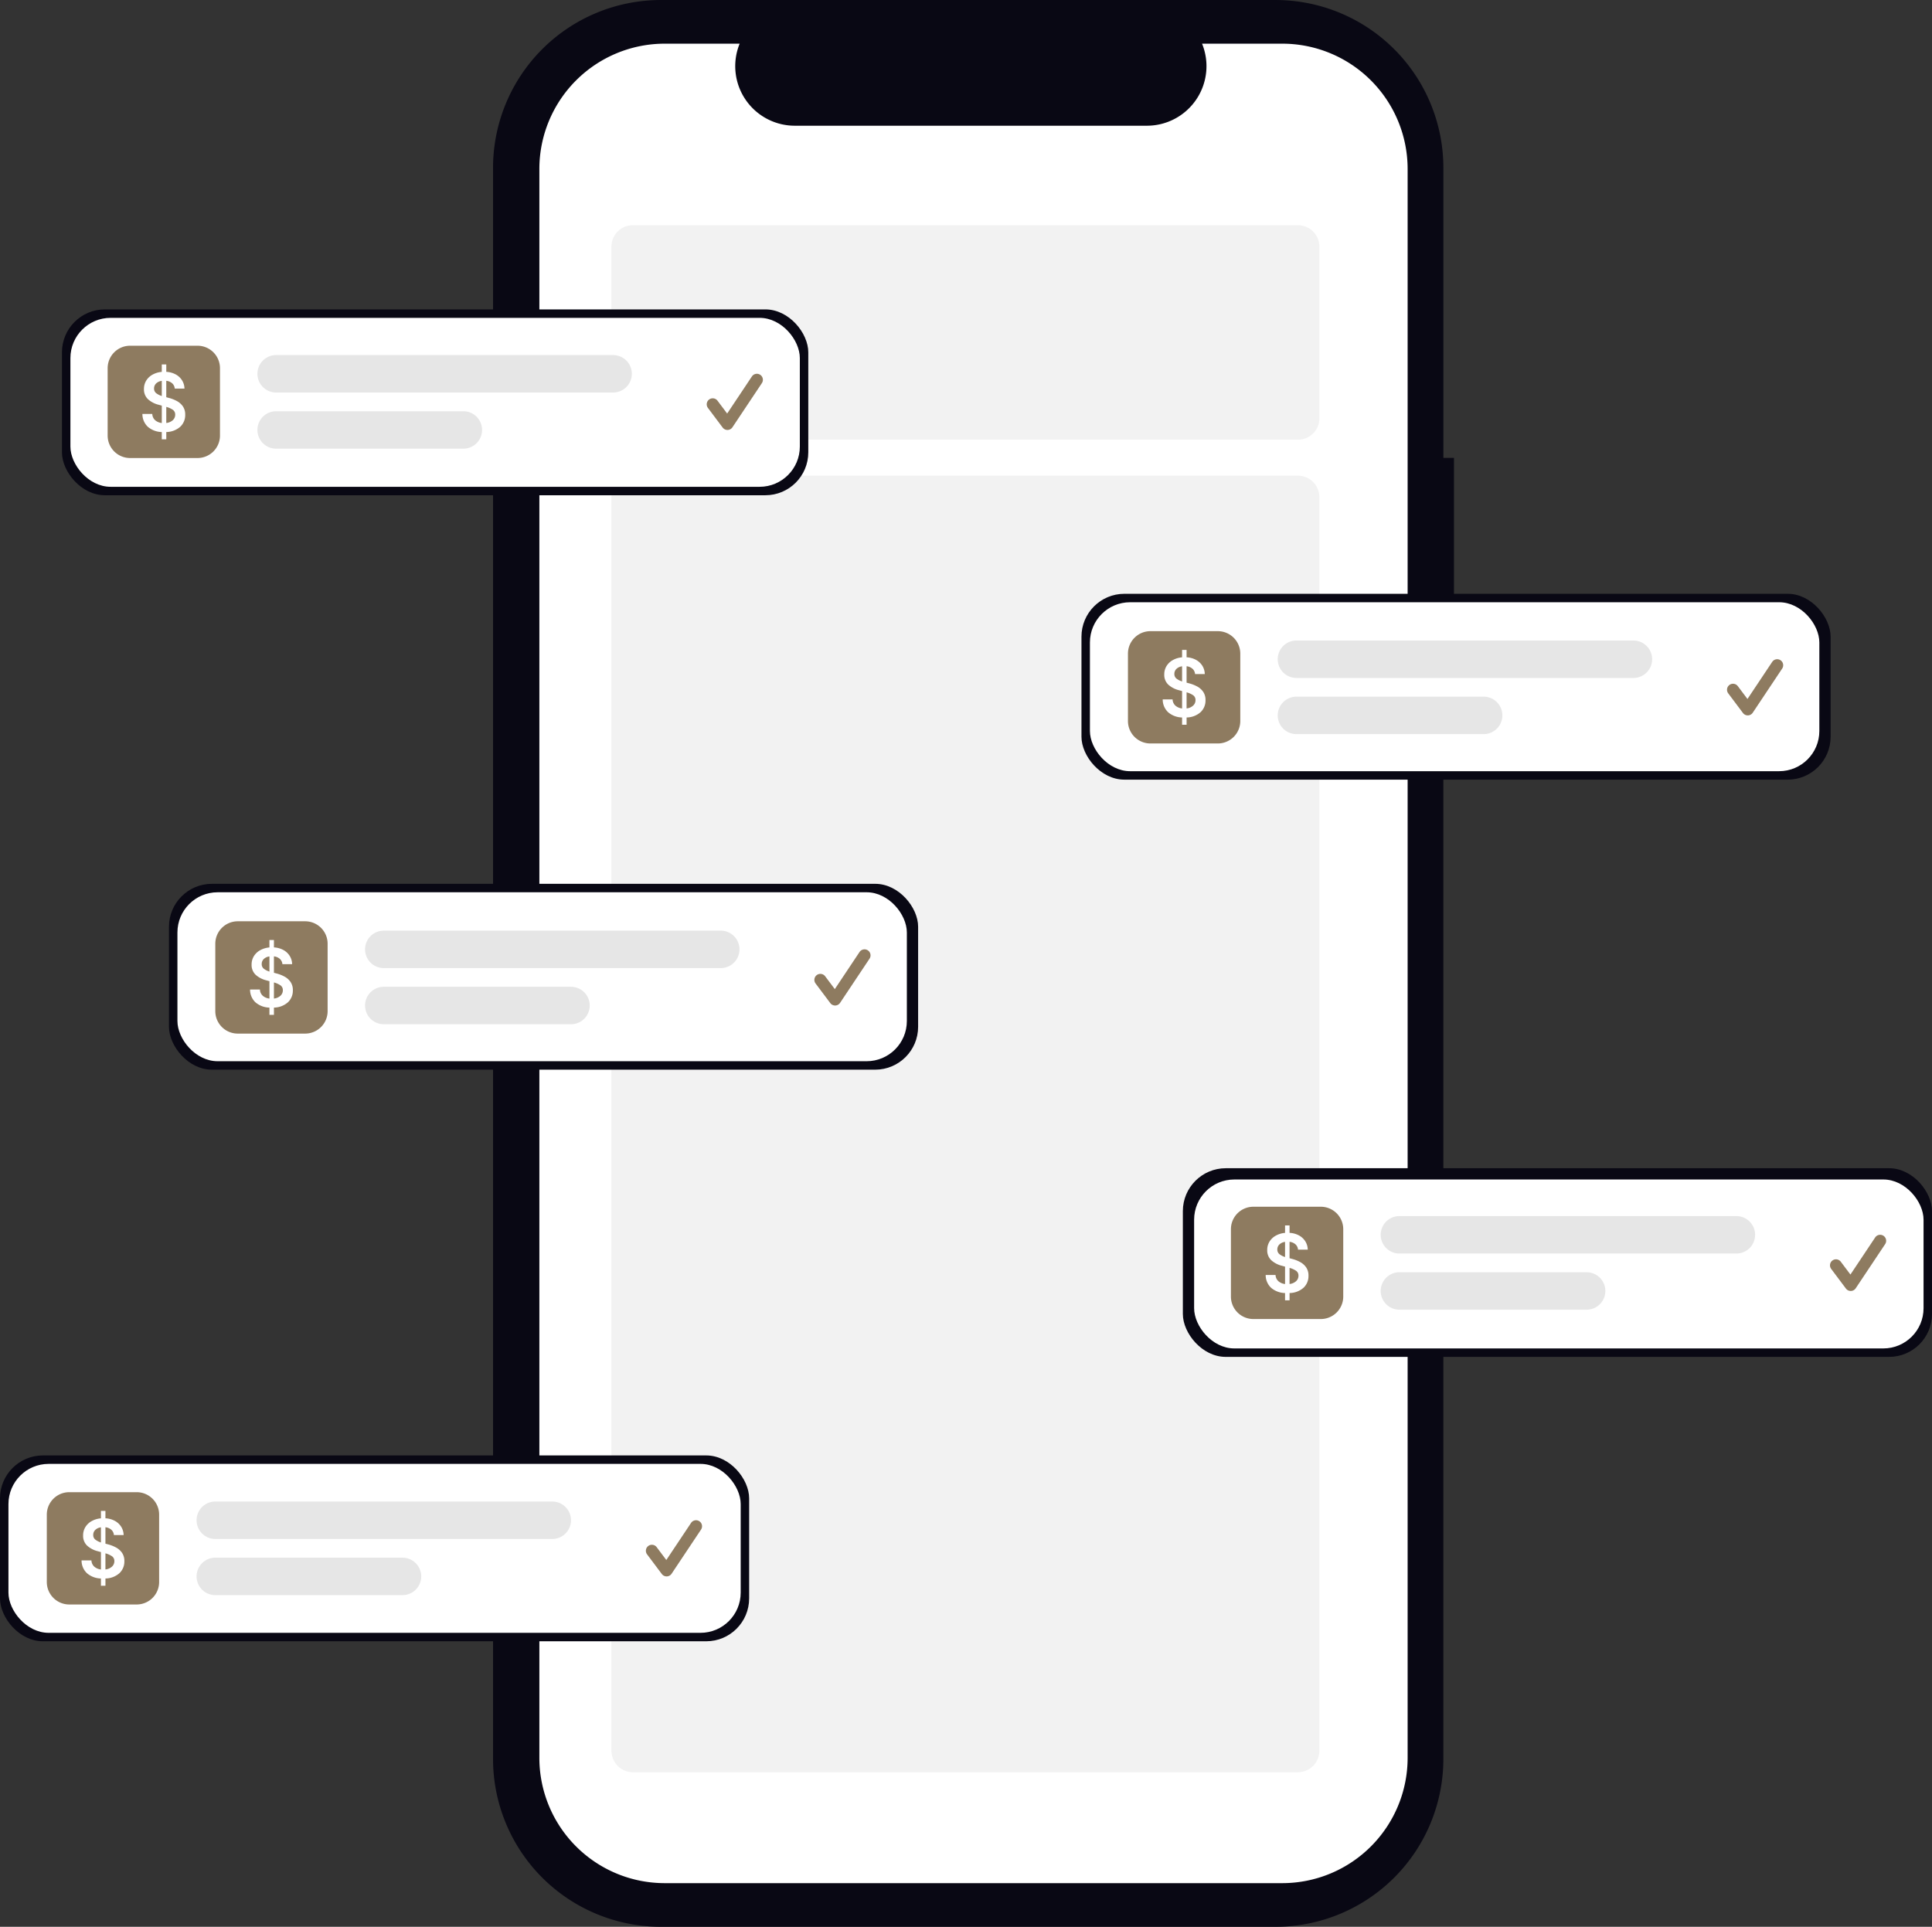<svg xmlns="http://www.w3.org/2000/svg" width="720.44" height="718.635" viewBox="0 0 720.44 718.635" xmlns:xlink="http://www.w3.org/1999/xlink" role="img" artist="Katerina Limpitsouni" source="https://undraw.co/"><rect x="0" y="0" width="720.44" height="718.635" fill="#333333" stroke="none"/><g transform="translate(-600 -181)"><g transform="translate(783.85 181)"><path d="M624.7,249.968h-3.952V141.8a62.6,62.6,0,0,0-62.6-62.6H328.97a62.6,62.6,0,0,0-62.6,62.6V735.225a62.6,62.6,0,0,0,62.6,62.6H558.143a62.6,62.6,0,0,0,62.6-62.6V326.965H624.7Z" transform="translate(-266.365 -79.193)" fill="#090814"/><path d="M560.888,95.686H530.974a22.212,22.212,0,0,1-20.565,30.6h-131.3a22.212,22.212,0,0,1-20.566-30.6H330.607a46.752,46.752,0,0,0-46.752,46.752V735a46.752,46.752,0,0,0,46.752,46.752H560.879A46.752,46.752,0,0,0,607.63,735V142.439a46.752,46.752,0,0,0-46.744-46.752Z" transform="translate(-266.577 -79.397)" fill="#fff"/></g><path d="M8,0H256a8,8,0,0,1,8,8V72a8,8,0,0,1-8,8H8a8,8,0,0,1-8-8V8A8,8,0,0,1,8,0Z" transform="translate(828 265)" fill="#f2f2f2"/><path d="M8,0H256a8.065,8.065,0,0,1,8,8.128V475.474a8.065,8.065,0,0,1-8,8.128H8a8.065,8.065,0,0,1-8-8.128V8.128A8.065,8.065,0,0,1,8,0Z" transform="translate(828 358.398)" fill="#f2f2f2"/><g transform="translate(623.104 296.398)"><rect width="278.304" height="69.313" rx="16" transform="translate(0 0)" fill="#090814"/><rect width="272.003" height="63.012" rx="15" transform="translate(3.151 3.151)" fill="#fff"/><path d="M301.207,370.636a2.238,2.238,0,0,1-1.791-.9l-5.489-7.318a2.238,2.238,0,0,1,3.581-2.686l3.591,4.788,9.223-13.834a2.238,2.238,0,0,1,3.725,2.483L303.07,369.639a2.239,2.239,0,0,1-1.8,1Z" transform="translate(-53.047 -325.676)" fill="#8e7b60"/><g transform="translate(17.038 13.546)"><path d="M8.377,0H33.509a8.377,8.377,0,0,1,8.377,8.377V33.509a8.377,8.377,0,0,1-8.377,8.377H8.377A8.377,8.377,0,0,1,0,33.509V8.377A8.377,8.377,0,0,1,8.377,0Z" transform="translate(0 0)" fill="#8e7b60"/><path d="M12.786-71.456v-2.713A8.255,8.255,0,0,1,7.6-76.114a6.472,6.472,0,0,1-2.037-4.8H9.245a3.254,3.254,0,0,0,1.1,2.364,4.545,4.545,0,0,0,2.444,1.015V-84.02l-1.121-.31A9.1,9.1,0,0,1,7.6-86.457,5,5,0,0,1,6.139-90.2,5.875,5.875,0,0,1,7-93.377,6.376,6.376,0,0,1,9.36-95.592a8.564,8.564,0,0,1,3.427-1.015V-99.38h1.676v2.761a8.263,8.263,0,0,1,3.527.968,6.362,6.362,0,0,1,2.355,2.2,5.984,5.984,0,0,1,.9,3.083H17.623a2.953,2.953,0,0,0-.966-1.985,3.966,3.966,0,0,0-2.194-.925v6.121l.936.248a13.5,13.5,0,0,1,2.941,1.138,6.47,6.47,0,0,1,2.294,1.995,5.318,5.318,0,0,1,.886,3.156,5.914,5.914,0,0,1-1.852,4.478,8,8,0,0,1-5.2,1.968v2.716Zm1.676-6.091a4.265,4.265,0,0,0,2.41-1.027,2.693,2.693,0,0,0,.916-2.07,2.114,2.114,0,0,0-.909-1.843,7.971,7.971,0,0,0-2.415-1.064ZM12.786-87.6v-5.652a3.668,3.668,0,0,0-2.116.968,2.522,2.522,0,0,0-.761,1.849,2.132,2.132,0,0,0,.886,1.843,7.05,7.05,0,0,0,1.995.992Z" transform="translate(7.4 106.363)" fill="#fff"/></g><path d="M6.981,0h125.66a6.981,6.981,0,1,1,0,13.962H6.981A6.981,6.981,0,0,1,6.981,0Z" transform="translate(72.886 17.036)" fill="#e6e6e6"/><path d="M6.981,0H76.792a6.981,6.981,0,1,1,0,13.962H6.981A6.981,6.981,0,0,1,6.981,0Z" transform="translate(72.886 37.98)" fill="#e6e6e6"/></g><g transform="translate(1003.278 402.469)"><rect width="279.354" height="69.313" rx="16" transform="translate(0 0)" fill="#090814"/><rect width="272.003" height="63.012" rx="15" transform="translate(3.151 3.151)" fill="#fff"/><path d="M301.207,370.636a2.238,2.238,0,0,1-1.791-.9l-5.489-7.318a2.238,2.238,0,0,1,3.581-2.686l3.591,4.788,9.223-13.834a2.238,2.238,0,0,1,3.725,2.483L303.07,369.639a2.239,2.239,0,0,1-1.8,1Z" transform="translate(-52.751 -325.287)" fill="#8e7b60"/><g transform="translate(17.334 13.936)"><path d="M8.377,0H33.509a8.377,8.377,0,0,1,8.377,8.377V33.509a8.377,8.377,0,0,1-8.377,8.377H8.377A8.377,8.377,0,0,1,0,33.509V8.377A8.377,8.377,0,0,1,8.377,0Z" transform="translate(0 0)" fill="#8e7b60"/><path d="M12.786-71.456v-2.713A8.255,8.255,0,0,1,7.6-76.114a6.472,6.472,0,0,1-2.037-4.8H9.245a3.254,3.254,0,0,0,1.1,2.364,4.545,4.545,0,0,0,2.444,1.015V-84.02l-1.121-.31A9.1,9.1,0,0,1,7.6-86.457,5,5,0,0,1,6.139-90.2,5.875,5.875,0,0,1,7-93.377,6.376,6.376,0,0,1,9.36-95.592a8.564,8.564,0,0,1,3.427-1.015V-99.38h1.676v2.761a8.263,8.263,0,0,1,3.527.968,6.362,6.362,0,0,1,2.355,2.2,5.984,5.984,0,0,1,.9,3.083H17.623a2.953,2.953,0,0,0-.966-1.985,3.966,3.966,0,0,0-2.194-.925v6.121l.936.248a13.5,13.5,0,0,1,2.941,1.138,6.47,6.47,0,0,1,2.294,1.995,5.318,5.318,0,0,1,.886,3.156,5.914,5.914,0,0,1-1.852,4.478,8,8,0,0,1-5.2,1.968v2.716Zm1.676-6.091a4.265,4.265,0,0,0,2.41-1.027,2.693,2.693,0,0,0,.916-2.07,2.114,2.114,0,0,0-.909-1.843,7.971,7.971,0,0,0-2.415-1.064ZM12.786-87.6v-5.652a3.668,3.668,0,0,0-2.116.968,2.522,2.522,0,0,0-.761,1.849,2.132,2.132,0,0,0,.886,1.843,7.05,7.05,0,0,0,1.995.992Z" transform="translate(7.4 106.363)" fill="#fff"/></g><path d="M6.981,0h125.66a6.981,6.981,0,1,1,0,13.962H6.981A6.981,6.981,0,0,1,6.981,0Z" transform="translate(73.181 17.426)" fill="#e6e6e6"/><path d="M6.981,0H76.792a6.981,6.981,0,1,1,0,13.962H6.981A6.981,6.981,0,0,1,6.981,0Z" transform="translate(73.181 38.369)" fill="#e6e6e6"/></g><g transform="translate(663.012 510.639)"><rect width="279.354" height="69.313" rx="16" transform="translate(0 0)" fill="#090814"/><rect width="272.003" height="63.012" rx="15" transform="translate(3.151 3.151)" fill="#fff"/><path d="M301.207,370.636a2.238,2.238,0,0,1-1.791-.9l-5.489-7.318a2.238,2.238,0,0,1,3.581-2.686l3.591,4.788,9.223-13.834a2.238,2.238,0,0,1,3.725,2.483L303.07,369.639a2.239,2.239,0,0,1-1.8,1Z" transform="translate(-52.814 -325.25)" fill="#8e7b60"/><g transform="translate(17.272 13.972)"><path d="M8.377,0H33.509a8.377,8.377,0,0,1,8.377,8.377V33.509a8.377,8.377,0,0,1-8.377,8.377H8.377A8.377,8.377,0,0,1,0,33.509V8.377A8.377,8.377,0,0,1,8.377,0Z" transform="translate(0 0)" fill="#8e7b60"/><path d="M12.786-71.456v-2.713A8.255,8.255,0,0,1,7.6-76.114a6.472,6.472,0,0,1-2.037-4.8H9.245a3.254,3.254,0,0,0,1.1,2.364,4.545,4.545,0,0,0,2.444,1.015V-84.02l-1.121-.31A9.1,9.1,0,0,1,7.6-86.457,5,5,0,0,1,6.139-90.2,5.875,5.875,0,0,1,7-93.377,6.376,6.376,0,0,1,9.36-95.592a8.564,8.564,0,0,1,3.427-1.015V-99.38h1.676v2.761a8.263,8.263,0,0,1,3.527.968,6.362,6.362,0,0,1,2.355,2.2,5.984,5.984,0,0,1,.9,3.083H17.623a2.953,2.953,0,0,0-.966-1.985,3.966,3.966,0,0,0-2.194-.925v6.121l.936.248a13.5,13.5,0,0,1,2.941,1.138,6.47,6.47,0,0,1,2.294,1.995,5.318,5.318,0,0,1,.886,3.156,5.914,5.914,0,0,1-1.852,4.478,8,8,0,0,1-5.2,1.968v2.716Zm1.676-6.091a4.265,4.265,0,0,0,2.41-1.027,2.693,2.693,0,0,0,.916-2.07,2.114,2.114,0,0,0-.909-1.843,7.971,7.971,0,0,0-2.415-1.064ZM12.786-87.6v-5.652a3.668,3.668,0,0,0-2.116.968,2.522,2.522,0,0,0-.761,1.849,2.132,2.132,0,0,0,.886,1.843,7.05,7.05,0,0,0,1.995.992Z" transform="translate(7.4 106.363)" fill="#fff"/></g><path d="M6.981,0h125.66a6.981,6.981,0,1,1,0,13.962H6.981A6.981,6.981,0,0,1,6.981,0Z" transform="translate(73.119 17.463)" fill="#e6e6e6"/><path d="M6.981,0H76.792a6.981,6.981,0,1,1,0,13.962H6.981A6.981,6.981,0,0,1,6.981,0Z" transform="translate(73.119 38.406)" fill="#e6e6e6"/></g><g transform="translate(1041.086 616.711)"><rect width="279.354" height="70.364" rx="16" transform="translate(0 0)" fill="#090814"/><rect width="272.003" height="63.012" rx="15" transform="translate(4.201 4.201)" fill="#fff"/><path d="M301.207,370.636a2.238,2.238,0,0,1-1.791-.9l-5.489-7.318a2.238,2.238,0,0,1,3.581-2.686l3.591,4.788,9.223-13.834a2.238,2.238,0,0,1,3.725,2.483L303.07,369.639a2.239,2.239,0,0,1-1.8,1Z" transform="translate(-52.163 -324.86)" fill="#8e7b60"/><g transform="translate(17.922 14.362)"><path d="M8.377,0H33.509a8.377,8.377,0,0,1,8.377,8.377V33.509a8.377,8.377,0,0,1-8.377,8.377H8.377A8.377,8.377,0,0,1,0,33.509V8.377A8.377,8.377,0,0,1,8.377,0Z" transform="translate(0 0)" fill="#8e7b60"/><path d="M12.786-71.456v-2.713A8.255,8.255,0,0,1,7.6-76.114a6.472,6.472,0,0,1-2.037-4.8H9.245a3.254,3.254,0,0,0,1.1,2.364,4.545,4.545,0,0,0,2.444,1.015V-84.02l-1.121-.31A9.1,9.1,0,0,1,7.6-86.457,5,5,0,0,1,6.139-90.2,5.875,5.875,0,0,1,7-93.377,6.376,6.376,0,0,1,9.36-95.592a8.564,8.564,0,0,1,3.427-1.015V-99.38h1.676v2.761a8.263,8.263,0,0,1,3.527.968,6.362,6.362,0,0,1,2.355,2.2,5.984,5.984,0,0,1,.9,3.083H17.623a2.953,2.953,0,0,0-.966-1.985,3.966,3.966,0,0,0-2.194-.925v6.121l.936.248a13.5,13.5,0,0,1,2.941,1.138,6.47,6.47,0,0,1,2.294,1.995,5.318,5.318,0,0,1,.886,3.156,5.914,5.914,0,0,1-1.852,4.478,8,8,0,0,1-5.2,1.968v2.716Zm1.676-6.091a4.265,4.265,0,0,0,2.41-1.027,2.693,2.693,0,0,0,.916-2.07,2.114,2.114,0,0,0-.909-1.843,7.971,7.971,0,0,0-2.415-1.064ZM12.786-87.6v-5.652a3.668,3.668,0,0,0-2.116.968,2.522,2.522,0,0,0-.761,1.849,2.132,2.132,0,0,0,.886,1.843,7.05,7.05,0,0,0,1.995.992Z" transform="translate(7.4 106.363)" fill="#fff"/></g><path d="M6.981,0h125.66a6.981,6.981,0,1,1,0,13.962H6.981A6.981,6.981,0,0,1,6.981,0Z" transform="translate(73.77 17.853)" fill="#e6e6e6"/><path d="M6.981,0H76.792a6.981,6.981,0,1,1,0,13.962H6.981A6.981,6.981,0,0,1,6.981,0Z" transform="translate(73.77 38.796)" fill="#e6e6e6"/></g><g transform="translate(600 723.832)"><rect width="279.354" height="69.313" rx="16" transform="translate(0 0)" fill="#090814"/><rect width="273.053" height="63.012" rx="15" transform="translate(3.151 3.151)" fill="#fff"/><path d="M301.207,370.636a2.238,2.238,0,0,1-1.791-.9l-5.489-7.318a2.238,2.238,0,0,1,3.581-2.686l3.591,4.788,9.223-13.834a2.238,2.238,0,0,1,3.725,2.483L303.07,369.639a2.239,2.239,0,0,1-1.8,1Z" transform="translate(-52.631 -325.518)" fill="#8e7b60"/><g transform="translate(17.454 13.704)"><path d="M8.377,0H33.509a8.377,8.377,0,0,1,8.377,8.377V33.509a8.377,8.377,0,0,1-8.377,8.377H8.377A8.377,8.377,0,0,1,0,33.509V8.377A8.377,8.377,0,0,1,8.377,0Z" transform="translate(0 0)" fill="#8e7b60"/><path d="M12.786-71.456v-2.713A8.255,8.255,0,0,1,7.6-76.114a6.472,6.472,0,0,1-2.037-4.8H9.245a3.254,3.254,0,0,0,1.1,2.364,4.545,4.545,0,0,0,2.444,1.015V-84.02l-1.121-.31A9.1,9.1,0,0,1,7.6-86.457,5,5,0,0,1,6.139-90.2,5.875,5.875,0,0,1,7-93.377,6.376,6.376,0,0,1,9.36-95.592a8.564,8.564,0,0,1,3.427-1.015V-99.38h1.676v2.761a8.263,8.263,0,0,1,3.527.968,6.362,6.362,0,0,1,2.355,2.2,5.984,5.984,0,0,1,.9,3.083H17.623a2.953,2.953,0,0,0-.966-1.985,3.966,3.966,0,0,0-2.194-.925v6.121l.936.248a13.5,13.5,0,0,1,2.941,1.138,6.47,6.47,0,0,1,2.294,1.995,5.318,5.318,0,0,1,.886,3.156,5.914,5.914,0,0,1-1.852,4.478,8,8,0,0,1-5.2,1.968v2.716Zm1.676-6.091a4.265,4.265,0,0,0,2.41-1.027,2.693,2.693,0,0,0,.916-2.07,2.114,2.114,0,0,0-.909-1.843,7.971,7.971,0,0,0-2.415-1.064ZM12.786-87.6v-5.652a3.668,3.668,0,0,0-2.116.968,2.522,2.522,0,0,0-.761,1.849,2.132,2.132,0,0,0,.886,1.843,7.05,7.05,0,0,0,1.995.992Z" transform="translate(7.4 106.363)" fill="#fff"/></g><path d="M6.981,0h125.66a6.981,6.981,0,1,1,0,13.962H6.981A6.981,6.981,0,0,1,6.981,0Z" transform="translate(73.301 17.194)" fill="#e6e6e6"/><path d="M6.981,0H76.792a6.981,6.981,0,1,1,0,13.962H6.981A6.981,6.981,0,0,1,6.981,0Z" transform="translate(73.301 38.138)" fill="#e6e6e6"/></g></g></svg>